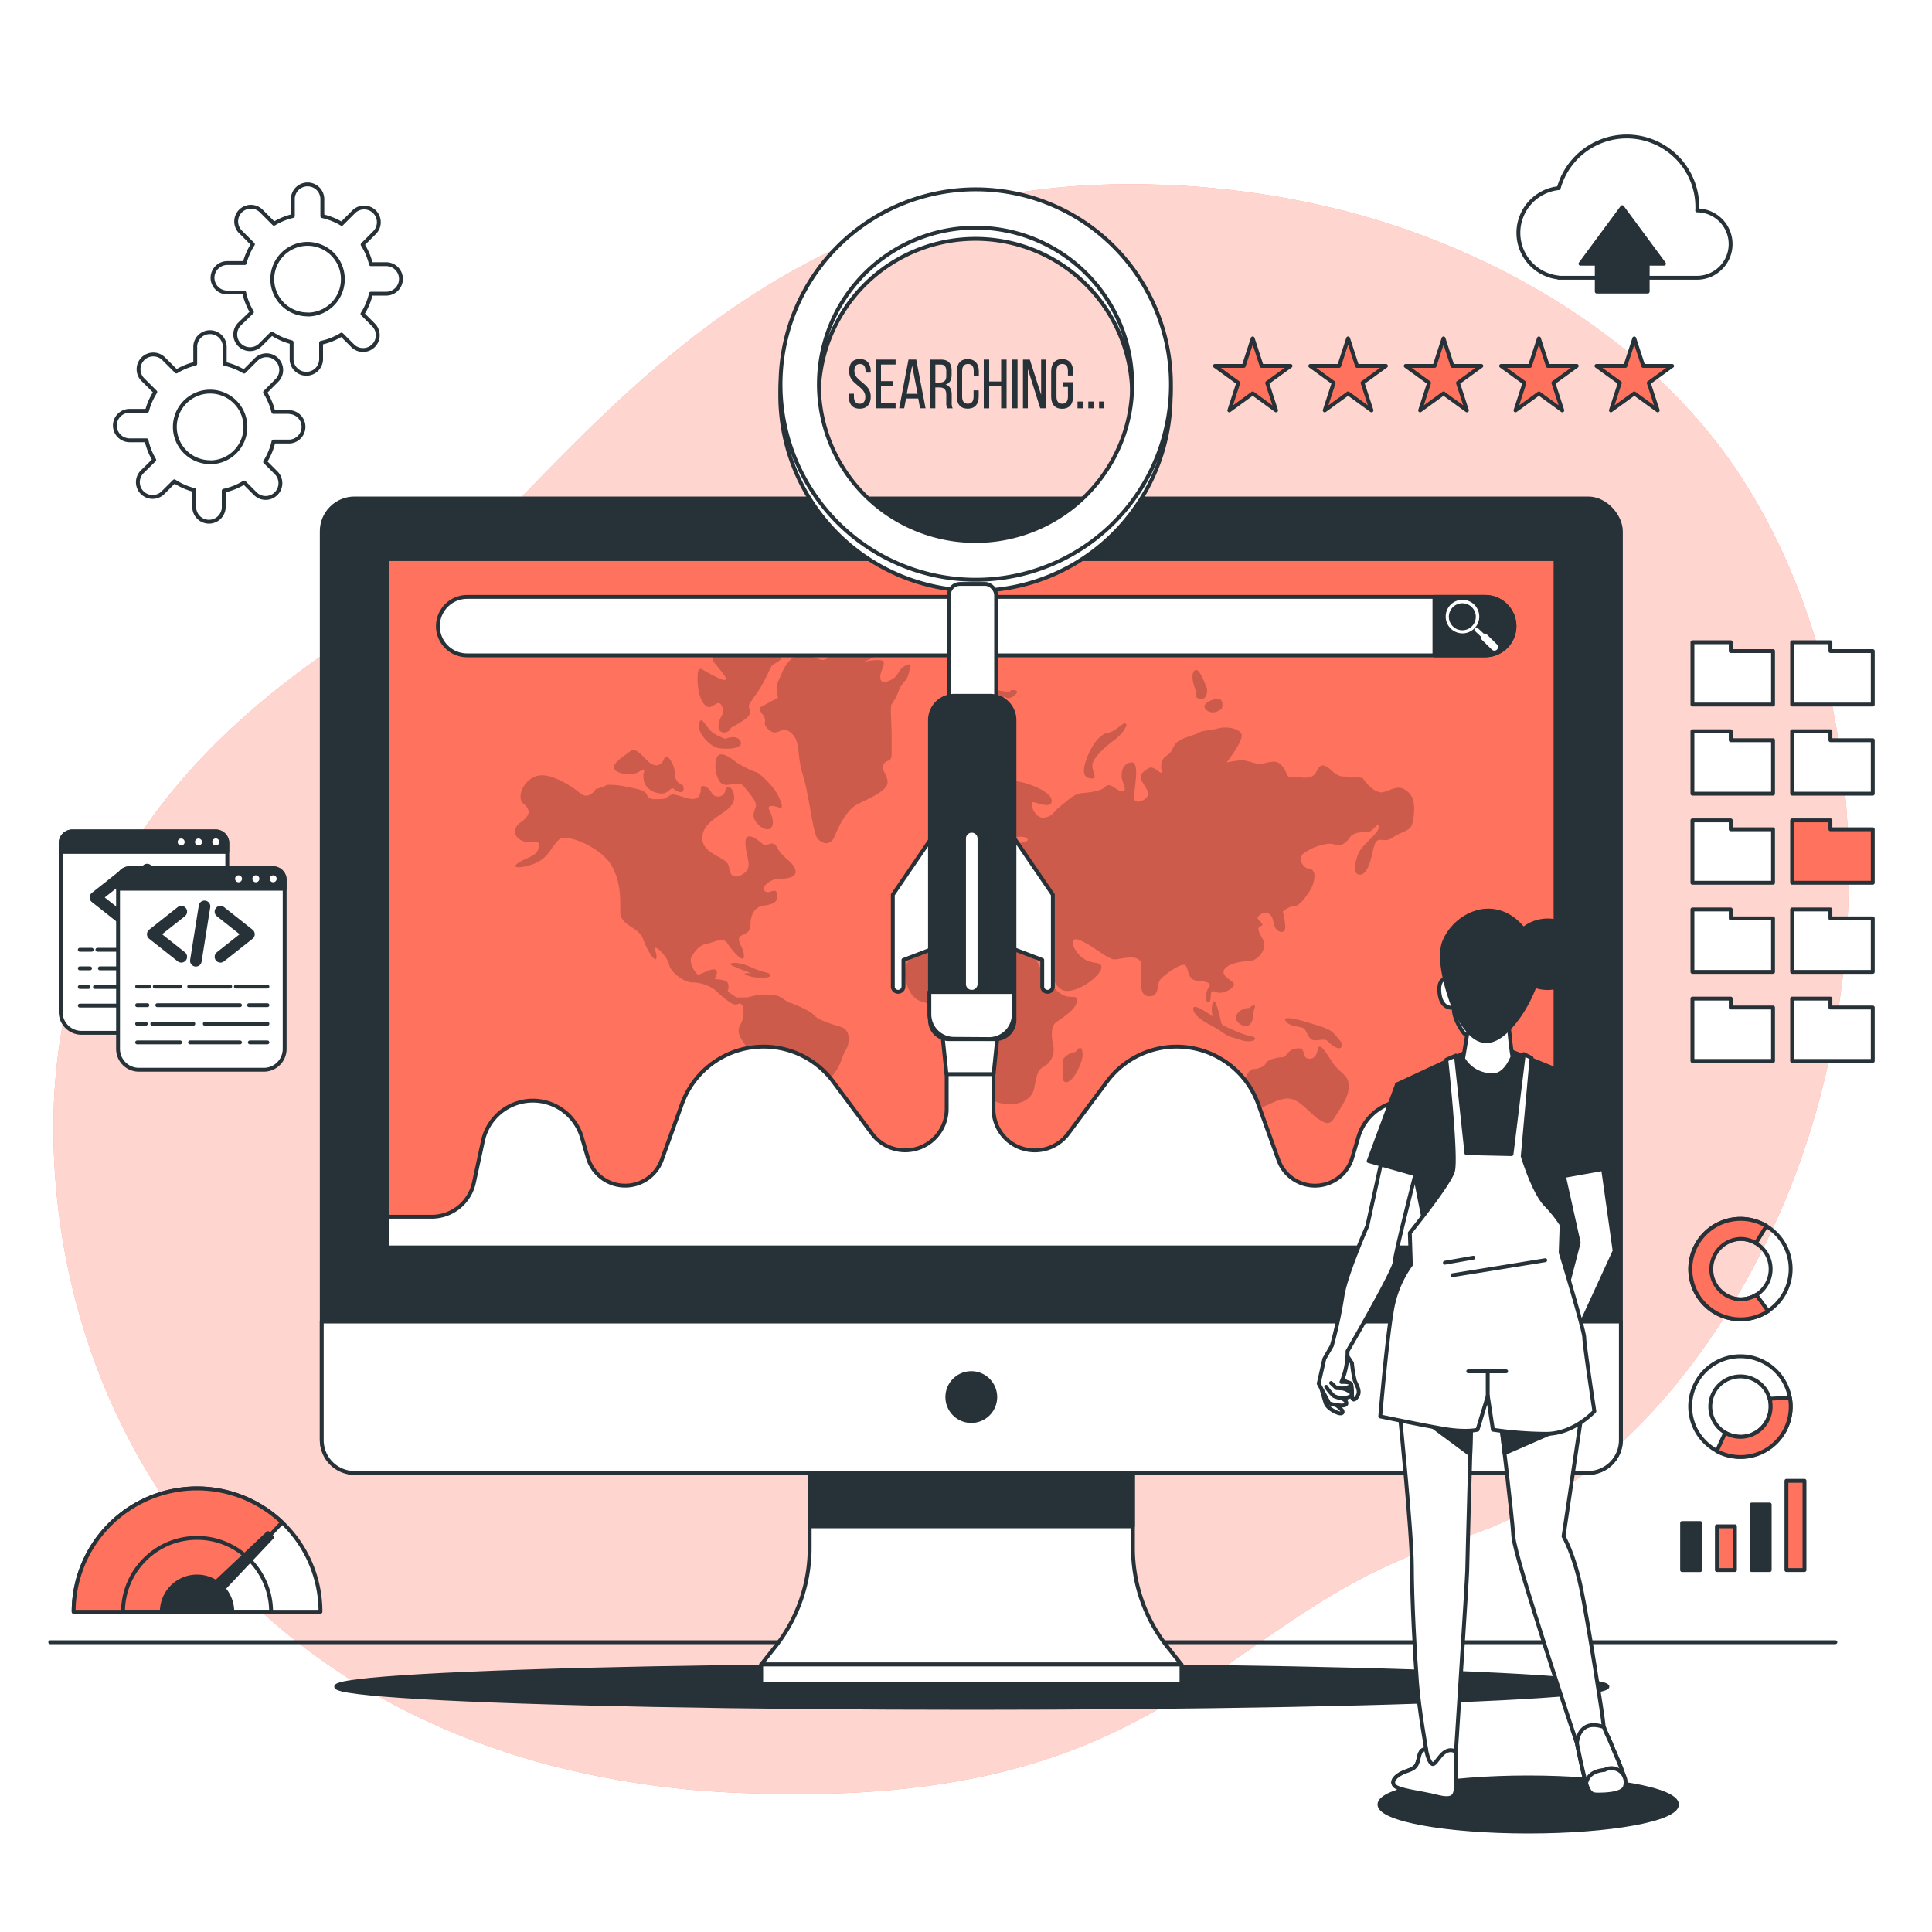 <svg xmlns="http://www.w3.org/2000/svg" xmlns:xlink="http://www.w3.org/1999/xlink" xmlns:svgjs="http://svgjs.com/svgjs" class="animated" id="freepik_stories-seo" viewBox="0 0 500 500"><style>svg#freepik_stories-seo:not(.animated) .animable {opacity: 0;}svg#freepik_stories-seo.animated #freepik--magnifying-glass--inject-19 {animation: 1.5s Infinite  linear floating;animation-delay: 0s;}            @keyframes floating {                0% {                    opacity: 1;                    transform: translateY(0px);                }                50% {                    transform: translateY(-10px);                }                100% {                    opacity: 1;                    transform: translateY(0px);                }            }        </style><g id="freepik--background-simple--inject-19" class="animable" style="transform-origin: 246.144px 255.987px;"><path d="M464.86,303.39c-14.73,39.43-44.81,82.11-87.14,94.75-64,19.1-71.6,70.65-186.16,65.87A230.92,230.92,0,0,1,142,456.75,194.41,194.41,0,0,1,118.73,449C51.8,421.89,16.89,362.23,14,299.81c-3.82-82.11,53.46-121.24,90.69-144.15S186.79,44,299.44,47.77a224.06,224.06,0,0,1,50.92,7.44c37.91,10.26,76.44,32.95,98.84,66.12q2.52,3.75,4.82,7.64C484,179.82,484.93,249.63,464.86,303.39Z" style="fill: rgb(255, 114, 94); transform-origin: 246.144px 255.987px;" id="elc4eb3vvquqe" class="animable"></path><g id="el13nv3dra83vg"><path d="M464.86,303.39c-14.73,39.43-44.81,82.11-87.14,94.75-64,19.1-71.6,70.65-186.16,65.87A230.92,230.92,0,0,1,142,456.75,194.41,194.41,0,0,1,118.73,449C51.8,421.89,16.89,362.23,14,299.81c-3.82-82.11,53.46-121.24,90.69-144.15S186.79,44,299.44,47.77a224.06,224.06,0,0,1,50.92,7.44c37.91,10.26,76.44,32.95,98.84,66.12q2.52,3.75,4.82,7.64C484,179.82,484.93,249.63,464.86,303.39Z" style="fill: rgb(255, 255, 255); opacity: 0.7; transform-origin: 246.144px 255.987px;" class="animable"></path></g></g><g id="freepik--Floor--inject-19" class="animable" style="transform-origin: 244px 425px;"><line x1="13" y1="425" x2="475" y2="425" style="fill: none; stroke: rgb(38, 50, 56); stroke-linecap: round; stroke-linejoin: round; transform-origin: 244px 425px;" id="eln7vj0j4fpyl" class="animable"></line></g><g id="freepik--Cloud--inject-19" class="animable" style="transform-origin: 420.419px 55.391px;"><path d="M439.27,54.45c0-.28,0-.55,0-.84a18.27,18.27,0,0,0-35.87-4.92,11.63,11.63,0,0,0-.08,23.13v.07h35.77a8.72,8.72,0,0,0,.14-17.44Z" style="fill: rgb(255, 255, 255); stroke: rgb(38, 50, 56); stroke-linecap: round; stroke-linejoin: round; transform-origin: 420.419px 53.606px;" id="eltqizibvj7si" class="animable"></path><polygon points="430.64 68.25 419.83 53.61 409.02 68.25 413.24 68.25 413.24 75.46 426.42 75.46 426.42 68.25 430.64 68.25" style="fill: rgb(38, 50, 56); stroke: rgb(38, 50, 56); stroke-linecap: round; stroke-linejoin: round; transform-origin: 419.83px 64.535px;" id="elj9x2x52c3yl" class="animable"></polygon></g><g id="freepik--Gears--inject-19" class="animable" style="transform-origin: 66.747px 91.37px;"><path d="M74.92,106.61H70.74a16.73,16.73,0,0,0-2.15-5.08l3.07-3.08a3.81,3.81,0,1,0-5.39-5.39l-3.11,3.11a17.28,17.28,0,0,0-5-2V89.59a3.82,3.82,0,0,0-7.63,0v4.55a16.6,16.6,0,0,0-4.88,2l-3.28-3.28a3.82,3.82,0,0,0-5.4,0h0a3.83,3.83,0,0,0,0,5.39l3.22,3.21a16.8,16.8,0,0,0-2.13,4.86H33.55a3.82,3.82,0,0,0-3.82,3.82h0a3.82,3.82,0,0,0,3.82,3.81h4.37a16.56,16.56,0,0,0,2,5.08L36.8,122.1a3.81,3.81,0,0,0,5.39,5.39l2.94-2.93a16.82,16.82,0,0,0,5.14,2.26V131a3.82,3.82,0,1,0,7.63,0v-4a16.64,16.64,0,0,0,5.29-2.12l2.87,2.87a3.81,3.81,0,0,0,5.39,0h0a3.82,3.82,0,0,0,0-5.4l-2.84-2.84a16.78,16.78,0,0,0,2.17-5.23h4.14a3.82,3.82,0,0,0,0-7.63Zm-20.54,13a9.13,9.13,0,1,1,9.13-9.12A9.12,9.12,0,0,1,54.38,119.64Z" style="fill: none; stroke: rgb(38, 50, 56); stroke-linecap: round; stroke-linejoin: round; transform-origin: 54.137px 110.49px;" id="ely33i7ptl66n" class="animable"></path><path d="M100.14,68.37H96a16.73,16.73,0,0,0-2.15-5.08l3.08-3.08a3.81,3.81,0,1,0-5.4-5.39l-3.11,3.11a17,17,0,0,0-5-2V51.35a3.82,3.82,0,0,0-7.63,0V55.9a16.6,16.6,0,0,0-4.88,2l-3.28-3.28a3.81,3.81,0,0,0-5.39,0h0a3.81,3.81,0,0,0,0,5.39l3.21,3.21a16.8,16.8,0,0,0-2.13,4.86H58.77A3.82,3.82,0,0,0,55,71.89h0a3.82,3.82,0,0,0,3.82,3.81h4.37a16.81,16.81,0,0,0,2,5.08L62,83.86a3.81,3.81,0,1,0,5.4,5.39l2.94-2.93a16.66,16.66,0,0,0,5.13,2.26v4.14a3.82,3.82,0,1,0,7.63,0v-4a16.54,16.54,0,0,0,5.29-2.12l2.87,2.87a3.81,3.81,0,0,0,5.39,0h0a3.82,3.82,0,0,0,0-5.4l-2.84-2.84A16.78,16.78,0,0,0,96,76h4.14a3.82,3.82,0,0,0,0-7.63Zm-20.53,13a9.13,9.13,0,1,1,9.12-9.12A9.12,9.12,0,0,1,79.61,81.4Z" style="fill: none; stroke: rgb(38, 50, 56); stroke-linecap: round; stroke-linejoin: round; transform-origin: 79.382px 72.23px;" id="el8e8tumzb97a" class="animable"></path></g><g id="freepik--Codes--inject-19" class="animable" style="transform-origin: 44.685px 246.015px;"><path d="M18.67,215.18H55.82a3,3,0,0,1,3,3V261.9a5.39,5.39,0,0,1-5.39,5.39H21.09a5.39,5.39,0,0,1-5.39-5.39V218.15A3,3,0,0,1,18.67,215.18Z" style="fill: rgb(255, 255, 255); stroke: rgb(38, 50, 56); stroke-linecap: round; stroke-linejoin: round; transform-origin: 37.26px 241.235px;" id="elb3vqf96g4w5" class="animable"></path><path d="M18.67,215.18H55.82a3,3,0,0,1,3,3v2.29a0,0,0,0,1,0,0H15.71a0,0,0,0,1,0,0v-2.29A3,3,0,0,1,18.67,215.18Z" style="fill: rgb(38, 50, 56); stroke: rgb(38, 50, 56); stroke-linecap: round; stroke-linejoin: round; transform-origin: 37.265px 217.825px;" id="ely3o9fjtml1o" class="animable"></path><path d="M48.29,217.91a1.4,1.4,0,1,0-1.4,1.4A1.4,1.4,0,0,0,48.29,217.91Z" style="fill: rgb(255, 255, 255); stroke: rgb(38, 50, 56); stroke-linecap: round; stroke-linejoin: round; transform-origin: 46.89px 217.91px;" id="elm9alwgw4wm" class="animable"></path><path d="M52.77,217.91a1.4,1.4,0,1,0-1.4,1.4A1.4,1.4,0,0,0,52.77,217.91Z" style="fill: rgb(255, 255, 255); stroke: rgb(38, 50, 56); stroke-linecap: round; stroke-linejoin: round; transform-origin: 51.37px 217.91px;" id="elj6kblgxtc4l" class="animable"></path><path d="M57.26,217.91a1.41,1.41,0,1,0-1.41,1.4A1.41,1.41,0,0,0,57.26,217.91Z" style="fill: rgb(255, 255, 255); stroke: rgb(38, 50, 56); stroke-linecap: round; stroke-linejoin: round; transform-origin: 55.85px 217.9px;" id="elafmjj9wq8ft" class="animable"></path><polyline points="32.07 226.42 24.69 232.26 32.07 238.1" style="fill: none; stroke: rgb(38, 50, 56); stroke-linecap: round; stroke-linejoin: round; stroke-width: 3px; transform-origin: 28.38px 232.26px;" id="elcsf1bp1doug" class="animable"></polyline><polyline points="42.2 226.42 49.58 232.26 42.2 238.1" style="fill: none; stroke: rgb(38, 50, 56); stroke-linecap: round; stroke-linejoin: round; stroke-width: 3px; transform-origin: 45.89px 232.26px;" id="el34ta3vflbix" class="animable"></polyline><line x1="38.08" y1="225.05" x2="35.85" y2="239.13" style="fill: none; stroke: rgb(38, 50, 56); stroke-linecap: round; stroke-linejoin: round; stroke-width: 3px; transform-origin: 36.965px 232.09px;" id="elxlgb0o22gwo" class="animable"></line><line x1="46.21" y1="245.8" x2="54.36" y2="245.8" style="fill: none; stroke: rgb(38, 50, 56); stroke-linecap: round; stroke-linejoin: round; transform-origin: 50.285px 245.8px;" id="elt3jsvjdhchl" class="animable"></line><line x1="34.12" y1="245.8" x2="44.72" y2="245.8" style="fill: none; stroke: rgb(38, 50, 56); stroke-linecap: round; stroke-linejoin: round; transform-origin: 39.42px 245.8px;" id="eld7f1tw9tj7e" class="animable"></line><line x1="25.21" y1="245.8" x2="31.79" y2="245.8" style="fill: none; stroke: rgb(38, 50, 56); stroke-linecap: round; stroke-linejoin: round; transform-origin: 28.5px 245.8px;" id="el93zxly5trqv" class="animable"></line><line x1="20.65" y1="245.8" x2="23.73" y2="245.8" style="fill: none; stroke: rgb(38, 50, 56); stroke-linecap: round; stroke-linejoin: round; transform-origin: 22.19px 245.8px;" id="el5q1ymyagvy8" class="animable"></line><line x1="49.6" y1="250.61" x2="54.36" y2="250.61" style="fill: none; stroke: rgb(38, 50, 56); stroke-linecap: round; stroke-linejoin: round; transform-origin: 51.98px 250.61px;" id="elp1ofkvmcrcq" class="animable"></line><line x1="25.85" y1="250.61" x2="47.27" y2="250.61" style="fill: none; stroke: rgb(38, 50, 56); stroke-linecap: round; stroke-linejoin: round; transform-origin: 36.56px 250.61px;" id="el4whgptrw2fs" class="animable"></line><line x1="20.65" y1="250.61" x2="23.3" y2="250.61" style="fill: none; stroke: rgb(38, 50, 56); stroke-linecap: round; stroke-linejoin: round; transform-origin: 21.975px 250.61px;" id="elbprwh1i5csu" class="animable"></line><line x1="38.15" y1="255.43" x2="54.36" y2="255.43" style="fill: none; stroke: rgb(38, 50, 56); stroke-linecap: round; stroke-linejoin: round; transform-origin: 46.255px 255.43px;" id="elrxoq6mo0dsp" class="animable"></line><line x1="24.58" y1="255.43" x2="35.18" y2="255.43" style="fill: none; stroke: rgb(38, 50, 56); stroke-linecap: round; stroke-linejoin: round; transform-origin: 29.88px 255.43px;" id="elb0yw16ccvri" class="animable"></line><line x1="20.65" y1="255.43" x2="22.88" y2="255.43" style="fill: none; stroke: rgb(38, 50, 56); stroke-linecap: round; stroke-linejoin: round; transform-origin: 21.765px 255.43px;" id="elcjxgyn3df7" class="animable"></line><line x1="49.81" y1="260.25" x2="54.36" y2="260.25" style="fill: none; stroke: rgb(38, 50, 56); stroke-linecap: round; stroke-linejoin: round; transform-origin: 52.085px 260.25px;" id="el5vtlh4emmqs" class="animable"></line><line x1="34.33" y1="260.25" x2="47.27" y2="260.25" style="fill: none; stroke: rgb(38, 50, 56); stroke-linecap: round; stroke-linejoin: round; transform-origin: 40.8px 260.25px;" id="el4ess0bk4ze5" class="animable"></line><line x1="20.65" y1="260.25" x2="31.79" y2="260.25" style="fill: none; stroke: rgb(38, 50, 56); stroke-linecap: round; stroke-linejoin: round; transform-origin: 26.22px 260.25px;" id="elv10vywmsh9" class="animable"></line><path d="M33.52,224.7H70.67a3,3,0,0,1,3,3v43.76a5.39,5.39,0,0,1-5.39,5.39H35.94a5.39,5.39,0,0,1-5.39-5.39V227.67A3,3,0,0,1,33.52,224.7Z" style="fill: rgb(255, 255, 255); stroke: rgb(38, 50, 56); stroke-linecap: round; stroke-linejoin: round; transform-origin: 52.11px 250.775px;" id="el9rxlc33kadl" class="animable"></path><path d="M33.52,224.7H70.67a3,3,0,0,1,3,3V230a0,0,0,0,1,0,0H30.55a0,0,0,0,1,0,0v-2.29A3,3,0,0,1,33.52,224.7Z" style="fill: rgb(38, 50, 56); stroke: rgb(38, 50, 56); stroke-linecap: round; stroke-linejoin: round; transform-origin: 52.11px 227.35px;" id="el7byzl95xk1x" class="animable"></path><circle cx="61.74" cy="227.43" r="1.4" style="fill: rgb(255, 255, 255); stroke: rgb(38, 50, 56); stroke-linecap: round; stroke-linejoin: round; transform-origin: 61.74px 227.43px;" id="el8aefu8xbzkv" class="animable"></circle><path d="M67.62,227.43a1.4,1.4,0,1,0-1.4,1.4A1.4,1.4,0,0,0,67.62,227.43Z" style="fill: rgb(255, 255, 255); stroke: rgb(38, 50, 56); stroke-linecap: round; stroke-linejoin: round; transform-origin: 66.22px 227.43px;" id="elk0omy11bg4" class="animable"></path><circle cx="70.7" cy="227.43" r="1.4" style="fill: rgb(255, 255, 255); stroke: rgb(38, 50, 56); stroke-linecap: round; stroke-linejoin: round; transform-origin: 70.7px 227.43px;" id="el96sbwv3mx2u" class="animable"></circle><polyline points="46.92 235.94 39.53 241.78 46.92 247.62" style="fill: none; stroke: rgb(38, 50, 56); stroke-linecap: round; stroke-linejoin: round; stroke-width: 3px; transform-origin: 43.225px 241.78px;" id="el1hh6q233iak" class="animable"></polyline><polyline points="57.05 235.94 64.43 241.78 57.05 247.62" style="fill: none; stroke: rgb(38, 50, 56); stroke-linecap: round; stroke-linejoin: round; stroke-width: 3px; transform-origin: 60.74px 241.78px;" id="el2pzwwy0dbb7" class="animable"></polyline><line x1="52.93" y1="234.57" x2="50.69" y2="248.65" style="fill: none; stroke: rgb(38, 50, 56); stroke-linecap: round; stroke-linejoin: round; stroke-width: 3px; transform-origin: 51.81px 241.61px;" id="elznvmnrkx1z" class="animable"></line><line x1="61.05" y1="255.32" x2="69.21" y2="255.32" style="fill: none; stroke: rgb(38, 50, 56); stroke-linecap: round; stroke-linejoin: round; transform-origin: 65.13px 255.32px;" id="el00r3abhqk0ryj" class="animable"></line><line x1="48.97" y1="255.32" x2="59.57" y2="255.32" style="fill: none; stroke: rgb(38, 50, 56); stroke-linecap: round; stroke-linejoin: round; transform-origin: 54.27px 255.32px;" id="elsiscxeulkvg" class="animable"></line><line x1="40.06" y1="255.32" x2="46.63" y2="255.32" style="fill: none; stroke: rgb(38, 50, 56); stroke-linecap: round; stroke-linejoin: round; transform-origin: 43.345px 255.32px;" id="ele50v6vufoy" class="animable"></line><line x1="35.49" y1="255.32" x2="38.58" y2="255.32" style="fill: none; stroke: rgb(38, 50, 56); stroke-linecap: round; stroke-linejoin: round; transform-origin: 37.035px 255.32px;" id="elt9fvqrlhmyj" class="animable"></line><line x1="64.45" y1="260.14" x2="69.21" y2="260.14" style="fill: none; stroke: rgb(38, 50, 56); stroke-linecap: round; stroke-linejoin: round; transform-origin: 66.83px 260.14px;" id="el6z6a1wbg8mg" class="animable"></line><line x1="40.7" y1="260.14" x2="62.11" y2="260.14" style="fill: none; stroke: rgb(38, 50, 56); stroke-linecap: round; stroke-linejoin: round; transform-origin: 51.405px 260.14px;" id="elbl7hsa32n04" class="animable"></line><line x1="35.49" y1="260.14" x2="38.15" y2="260.14" style="fill: none; stroke: rgb(38, 50, 56); stroke-linecap: round; stroke-linejoin: round; transform-origin: 36.82px 260.14px;" id="elyxti4162ogm" class="animable"></line><line x1="53" y1="264.95" x2="69.21" y2="264.95" style="fill: none; stroke: rgb(38, 50, 56); stroke-linecap: round; stroke-linejoin: round; transform-origin: 61.105px 264.95px;" id="elr35pwf7u5h" class="animable"></line><line x1="39.42" y1="264.95" x2="50.03" y2="264.95" style="fill: none; stroke: rgb(38, 50, 56); stroke-linecap: round; stroke-linejoin: round; transform-origin: 44.725px 264.95px;" id="el39abpgx1g4k" class="animable"></line><line x1="35.49" y1="264.95" x2="37.73" y2="264.95" style="fill: none; stroke: rgb(38, 50, 56); stroke-linecap: round; stroke-linejoin: round; transform-origin: 36.61px 264.95px;" id="elpz6tzgbbn8" class="animable"></line><line x1="64.66" y1="269.77" x2="69.21" y2="269.77" style="fill: none; stroke: rgb(38, 50, 56); stroke-linecap: round; stroke-linejoin: round; transform-origin: 66.935px 269.77px;" id="elbfa4s3vdzq" class="animable"></line><line x1="49.18" y1="269.77" x2="62.11" y2="269.77" style="fill: none; stroke: rgb(38, 50, 56); stroke-linecap: round; stroke-linejoin: round; transform-origin: 55.645px 269.77px;" id="elzbehgji4dx" class="animable"></line><line x1="35.49" y1="269.77" x2="46.63" y2="269.77" style="fill: none; stroke: rgb(38, 50, 56); stroke-linecap: round; stroke-linejoin: round; transform-origin: 41.06px 269.77px;" id="el52erjmf46bl" class="animable"></line></g><g id="freepik--Speedometer--inject-19" class="animable" style="transform-origin: 51px 401.175px;"><path d="M51,385.19a31.94,31.94,0,0,0-31.94,31.93H82.94A31.94,31.94,0,0,0,51,385.19Z" style="fill: rgb(255, 255, 255); stroke: rgb(38, 50, 56); stroke-linecap: round; stroke-linejoin: round; transform-origin: 51px 401.155px;" id="elcyyuhdmcmfh" class="animable"></path><path d="M57.31,410.75,73,394a31.93,31.93,0,0,0-53.94,23.13H57.2Z" style="fill: rgb(255, 114, 94); stroke: rgb(38, 50, 56); stroke-linecap: round; stroke-linejoin: round; transform-origin: 46.03px 401.166px;" id="eltklxavyzppn" class="animable"></path><path d="M51,398a19.16,19.16,0,0,0-19.16,19.16H70.16A19.16,19.16,0,0,0,51,398Z" style="fill: none; stroke: rgb(38, 50, 56); stroke-linecap: round; stroke-linejoin: round; transform-origin: 51px 407.58px;" id="el913x6k21a47" class="animable"></path><path d="M51,408a9.12,9.12,0,0,0-9.12,9.12H60.12A9.12,9.12,0,0,0,51,408Z" style="fill: rgb(38, 50, 56); stroke: rgb(38, 50, 56); stroke-linecap: round; stroke-linejoin: round; transform-origin: 51px 412.56px;" id="elmw96ob05baq" class="animable"></path><polygon points="52.79 416.5 50.66 414.38 69.36 396.75 70.42 397.81 52.79 416.5" style="fill: rgb(38, 50, 56); stroke: rgb(38, 50, 56); stroke-linecap: round; stroke-linejoin: round; transform-origin: 60.54px 406.625px;" id="elkmfewz92azq" class="animable"></polygon></g><g id="freepik--Charts--inject-19" class="animable" style="transform-origin: 451.165px 360.885px;"><path d="M450.42,315.43a13,13,0,1,0,13,13A13,13,0,0,0,450.42,315.43Zm0,20.84a7.82,7.82,0,1,1,7.82-7.81A7.81,7.81,0,0,1,450.42,336.27Z" style="fill: none; stroke: rgb(38, 50, 56); stroke-linecap: round; stroke-linejoin: round; transform-origin: 450.42px 328.43px;" id="elrgeid7hp53" class="animable"></path><path d="M457.6,339.32l-3.08-4.22a7.73,7.73,0,0,1-4.1,1.17,7.82,7.82,0,0,1,0-15.63,7.71,7.71,0,0,1,4,1.09l2.72-4.44a13,13,0,1,0,.5,22Z" style="fill: rgb(255, 114, 94); stroke: rgb(38, 50, 56); stroke-linecap: round; stroke-linejoin: round; transform-origin: 447.554px 328.447px;" id="el76ac80qs4pn" class="animable"></path><path d="M450.42,351a13,13,0,1,0,13,13A13,13,0,0,0,450.42,351Zm0,20.83a7.81,7.81,0,1,1,7.82-7.81A7.81,7.81,0,0,1,450.42,371.86Z" style="fill: none; stroke: rgb(38, 50, 56); stroke-linecap: round; stroke-linejoin: round; transform-origin: 450.42px 364px;" id="eljn93ia7x3s" class="animable"></path><path d="M458.24,364.05a7.81,7.81,0,0,1-11.75,6.74l-2.19,4.75a13,13,0,0,0,19.14-11.49,12.7,12.7,0,0,0-.22-2.33L458,362A8,8,0,0,1,458.24,364.05Z" style="fill: rgb(255, 114, 94); stroke: rgb(38, 50, 56); stroke-linecap: round; stroke-linejoin: round; transform-origin: 453.87px 369.401px;" id="eledbqd3gsmcl" class="animable"></path><rect x="435.33" y="394.15" width="4.67" height="12.19" style="fill: rgb(38, 50, 56); stroke: rgb(38, 50, 56); stroke-linecap: round; stroke-linejoin: round; transform-origin: 437.665px 400.245px;" id="elc5eoinl205" class="animable"></rect><rect x="444.33" y="395" width="4.67" height="11.33" style="fill: rgb(255, 114, 94); stroke: rgb(38, 50, 56); stroke-linecap: round; stroke-linejoin: round; transform-origin: 446.665px 400.665px;" id="ely6ni8duwlno" class="animable"></rect><rect x="453.33" y="389.37" width="4.67" height="16.96" style="fill: rgb(38, 50, 56); stroke: rgb(38, 50, 56); stroke-linecap: round; stroke-linejoin: round; transform-origin: 455.665px 397.85px;" id="elfa8cnaxv21i" class="animable"></rect><rect x="462.33" y="383.23" width="4.67" height="23.1" style="fill: rgb(255, 114, 94); stroke: rgb(38, 50, 56); stroke-linecap: round; stroke-linejoin: round; transform-origin: 464.665px 394.78px;" id="elq8yxpvyr8kj" class="animable"></rect></g><g id="freepik--Files--inject-19" class="animable" style="transform-origin: 461.335px 220.385px;"><polygon points="447.91 168.5 447.91 166.2 438 166.2 438 168.5 438 170.05 438 182.34 458.86 182.34 458.86 168.5 447.91 168.5" style="fill: rgb(255, 255, 255); stroke: rgb(38, 50, 56); stroke-linecap: round; stroke-linejoin: round; transform-origin: 448.43px 174.27px;" id="el530k3w9qgv3" class="animable"></polygon><polygon points="473.71 168.5 473.71 166.2 463.8 166.2 463.8 168.5 463.8 170.05 463.8 182.34 484.67 182.34 484.67 168.5 473.71 168.5" style="fill: rgb(255, 255, 255); stroke: rgb(38, 50, 56); stroke-linecap: round; stroke-linejoin: round; transform-origin: 474.235px 174.27px;" id="elw4xwtw2u54" class="animable"></polygon><polygon points="447.91 191.56 447.91 189.25 438 189.25 438 191.56 438 193.11 438 205.4 458.86 205.4 458.86 191.56 447.91 191.56" style="fill: rgb(255, 255, 255); stroke: rgb(38, 50, 56); stroke-linecap: round; stroke-linejoin: round; transform-origin: 448.43px 197.325px;" id="el6svm4t6wecw" class="animable"></polygon><polygon points="473.71 191.56 473.71 189.25 463.8 189.25 463.8 191.56 463.8 193.11 463.8 205.4 484.67 205.4 484.67 191.56 473.71 191.56" style="fill: rgb(255, 255, 255); stroke: rgb(38, 50, 56); stroke-linecap: round; stroke-linejoin: round; transform-origin: 474.235px 197.325px;" id="elvs8mernaad" class="animable"></polygon><polygon points="447.91 214.62 447.91 212.31 438 212.31 438 214.62 438 216.17 438 228.46 458.86 228.46 458.86 214.62 447.91 214.62" style="fill: rgb(255, 255, 255); stroke: rgb(38, 50, 56); stroke-linecap: round; stroke-linejoin: round; transform-origin: 448.43px 220.385px;" id="eltyhsgyt3vte" class="animable"></polygon><polygon points="473.71 214.62 473.71 212.31 463.8 212.31 463.8 214.62 463.8 216.17 463.8 228.46 484.67 228.46 484.67 214.62 473.71 214.62" style="fill: rgb(255, 114, 94); stroke: rgb(38, 50, 56); stroke-linecap: round; stroke-linejoin: round; transform-origin: 474.235px 220.385px;" id="el45jl0xm49ie" class="animable"></polygon><polygon points="447.91 237.68 447.91 235.37 438 235.37 438 237.68 438 239.23 438 251.52 458.86 251.52 458.86 237.68 447.91 237.68" style="fill: rgb(255, 255, 255); stroke: rgb(38, 50, 56); stroke-linecap: round; stroke-linejoin: round; transform-origin: 448.43px 243.445px;" id="elw3237rz2q2" class="animable"></polygon><polygon points="473.71 237.68 473.71 235.37 463.8 235.37 463.8 237.68 463.8 239.23 463.8 251.52 484.67 251.52 484.67 237.68 473.71 237.68" style="fill: rgb(255, 255, 255); stroke: rgb(38, 50, 56); stroke-linecap: round; stroke-linejoin: round; transform-origin: 474.235px 243.445px;" id="el69xaluwpq2o" class="animable"></polygon><polygon points="447.91 260.74 447.91 258.43 438 258.43 438 260.74 438 262.29 438 274.57 458.86 274.57 458.86 260.74 447.91 260.74" style="fill: rgb(255, 255, 255); stroke: rgb(38, 50, 56); stroke-linecap: round; stroke-linejoin: round; transform-origin: 448.43px 266.5px;" id="eln91ht9wmfyq" class="animable"></polygon><polygon points="473.71 260.74 473.71 258.43 463.8 258.43 463.8 260.74 463.8 262.29 463.8 274.57 484.67 274.57 484.67 260.74 473.71 260.74" style="fill: rgb(255, 255, 255); stroke: rgb(38, 50, 56); stroke-linecap: round; stroke-linejoin: round; transform-origin: 474.235px 266.5px;" id="elry8gpcsgc8o" class="animable"></polygon></g><g id="freepik--Stars--inject-19" class="animable" style="transform-origin: 373.58px 96.895px;"><polygon points="324.2 87.58 326.51 94.7 333.99 94.7 327.94 99.09 330.25 106.21 324.2 101.81 318.15 106.21 320.46 99.09 314.41 94.7 321.89 94.7 324.2 87.58" style="fill: rgb(255, 114, 94); stroke: rgb(38, 50, 56); stroke-linecap: round; stroke-linejoin: round; transform-origin: 324.2px 96.895px;" id="elg21pynq284" class="animable"></polygon><polygon points="348.89 87.58 351.2 94.7 358.68 94.7 352.63 99.09 354.94 106.21 348.89 101.81 342.84 106.21 345.15 99.09 339.1 94.7 346.58 94.7 348.89 87.58" style="fill: rgb(255, 114, 94); stroke: rgb(38, 50, 56); stroke-linecap: round; stroke-linejoin: round; transform-origin: 348.89px 96.895px;" id="elri5iff0eexp" class="animable"></polygon><polygon points="373.58 87.58 375.89 94.7 383.37 94.7 377.32 99.09 379.63 106.21 373.58 101.81 367.53 106.21 369.84 99.09 363.79 94.7 371.27 94.7 373.58 87.58" style="fill: rgb(255, 114, 94); stroke: rgb(38, 50, 56); stroke-linecap: round; stroke-linejoin: round; transform-origin: 373.58px 96.895px;" id="el05sleoc7v7z4" class="animable"></polygon><polygon points="398.27 87.58 400.58 94.7 408.06 94.7 402.01 99.09 404.32 106.21 398.27 101.81 392.21 106.21 394.53 99.09 388.48 94.7 395.95 94.7 398.27 87.58" style="fill: rgb(255, 114, 94); stroke: rgb(38, 50, 56); stroke-linecap: round; stroke-linejoin: round; transform-origin: 398.27px 96.895px;" id="elz8t9ax7oel" class="animable"></polygon><polygon points="422.95 87.58 425.27 94.7 432.75 94.7 426.69 99.09 429.01 106.21 422.95 101.81 416.9 106.21 419.21 99.09 413.16 94.7 420.64 94.7 422.95 87.58" style="fill: rgb(255, 114, 94); stroke: rgb(38, 50, 56); stroke-linecap: round; stroke-linejoin: round; transform-origin: 422.955px 96.895px;" id="elx3fw6dfw44" class="animable"></polygon></g><g id="freepik--Device--inject-19" class="animable" style="transform-origin: 251.375px 285.5px;"><ellipse cx="251.5" cy="436.5" rx="164.5" ry="5.5" style="fill: rgb(38, 50, 56); stroke: rgb(38, 50, 56); stroke-linecap: round; stroke-linejoin: round; transform-origin: 251.5px 436.5px;" id="elqk5odm2alq" class="animable"></ellipse><rect x="83.27" y="129" width="336.21" height="252.16" rx="8.48" style="fill: rgb(38, 50, 56); stroke: rgb(38, 50, 56); stroke-linecap: round; stroke-linejoin: round; transform-origin: 251.375px 255.08px;" id="elc682kd11vc9" class="animable"></rect><path d="M293.2,400.6V372.2H209.54v28.4a41.17,41.17,0,0,1-8.88,25.54L197,430.76H305.75l-3.67-4.62A41.17,41.17,0,0,1,293.2,400.6Z" style="fill: rgb(255, 255, 255); stroke: rgb(38, 50, 56); stroke-linecap: round; stroke-linejoin: round; transform-origin: 251.375px 401.48px;" id="ele11nqx09pp9" class="animable"></path><rect x="209.54" y="372.2" width="83.65" height="22.8" style="fill: rgb(38, 50, 56); stroke: rgb(38, 50, 56); stroke-linecap: round; stroke-linejoin: round; transform-origin: 251.365px 383.6px;" id="elx4t64zt7ba" class="animable"></rect><rect x="197" y="430.76" width="108.77" height="5.07" style="fill: rgb(255, 255, 255); stroke: rgb(38, 50, 56); stroke-linecap: round; stroke-linejoin: round; transform-origin: 251.385px 433.295px;" id="elltclzfcb9ra" class="animable"></rect><path d="M83.27,342H419.48a0,0,0,0,1,0,0v30.71a8.48,8.48,0,0,1-8.48,8.48H91.75a8.48,8.48,0,0,1-8.48-8.48V342A0,0,0,0,1,83.27,342Z" style="fill: rgb(255, 255, 255); stroke: rgb(38, 50, 56); stroke-linecap: round; stroke-linejoin: round; transform-origin: 251.375px 361.595px;" id="ely7b7cfjjouj" class="animable"></path><rect x="100.18" y="144.69" width="302.39" height="178.15" style="fill: rgb(255, 114, 94); stroke: rgb(38, 50, 56); stroke-linecap: round; stroke-linejoin: round; transform-origin: 251.375px 233.765px;" id="elv35kfwaanw" class="animable"></rect><g id="elrhkm2kznoq"><g style="opacity: 0.2; transform-origin: 249.628px 233.398px;" class="animable"><path d="M154.2,204.18s-1.69,3-4,1.14-8-5.72-11.58-4.39-4.85,5.73-3.16,7.06,2.1,2.86-.64,4.77-1.47,4.39.85,5,4-.38,3.79,1,0,2.09-3.58,3.62-3.37,2.86,1.26,1.53,5.27-4.39,7.37-6.49,11.17,2.1,13.7,6.49,2.32,8.77,2.32,12.21,4.84,3.81,5.89,6.87,3,5.91,3.37,5.15-.21-1.72-.21-2.67,3.16,2.09,3.59,4.19,4,4.58,5.89,4.58a10.23,10.23,0,0,1,5.9,1.91c1.27,1.14,4.22,3.82,5.27,3.82s1.05-.58,1.69,0,.63,2.29.21,4-2.11,2.29.21,5.73S198,274.77,198,278s-3.58,15.07-3.58,18.51,3.37,7.44,4.64,7.06.21-2.29.21-4,2.11-3.05,2.11-4.58,1.47-3.24,2.73-4.39,3.37-1.9,4.64-3.81,3.37-3.63,4.21-5a46,46,0,0,1,2.95-4c1.9-2.48,1.9-4.39,3-6.11s1.27-5.15-1.26-5.91-6.11-1.91-7-3.05-5.47-3.06-6.32-3.25-2.1-1.71-3.79-1.9a24.08,24.08,0,0,0-3.37-.19,23.2,23.2,0,0,0-3.79.76h-2.74l-2.32-1.53s.85-2.48-.84-2.86a12.94,12.94,0,0,0-2.53-.38s1.27-2.29,0-2.48-3.58,1.33-4.21,1.33-2.74-3.24-1.69-4.77,1.9-2.86,4-3.24,4-1.91,5.26,0,4.22,5.34,4.22,3.24-1.48-3.24-1.27-4.57,2.95-.77,2.95-3.44,1.06-4.2,2.32-4.77,4.85-.19,4.63-2.86-1.89-.19-3.16-1.15,1.27-3.24,3.8-3.24,4.63-.57,4-2.48-3.37-3.05-4.64-5.53-2.52.19-4-1.15-4-3-4.21-.57,1.26,5.53.63,7.06-3.58,3.05-4.42,1.34,0-2.48-2.32-3.82-4.85-2.48-5.06-5,1.48-4.2,3.58-5.72,4.85-2.87,4.64-5.35-1.9-3.43-2.32-1.52a1.9,1.9,0,0,1-3.58.38c-.84-1.53-2.74-2.29-2.74-.95s-.42,2.67-2.11,2.67-4.21-1.34-5.26-1.15-1.48,1.15-2.74,1.15-3.37.38-3.79-1-3.16-1.71-5.06-2.1a21,21,0,0,0-5.27-.57A10.24,10.24,0,0,1,154.2,204.18Z" id="elm96x0wz8cle" class="animable" style="transform-origin: 176.47px 252.126px;"></path><path d="M198.44,251.68s-1.06,0-4.43-1.52-6.11-1-4.42-.2,4.84,1.91,4.84,1.91-3.58-.19-.42.77S201.39,252.83,198.44,251.68Z" id="elrfn3dxtbucm" class="animable" style="transform-origin: 194.258px 251.13px;"></path><path d="M239.94,241.76a22.49,22.49,0,0,1-1.69,4.2c-.63.76-3.16,1.91-3.79,4a9.4,9.4,0,0,0,1.26,7.06c1.27,1.91,2.32,2.1,5.27,2.87s7.37,0,9.06.19-.63,3.24-.63,4.19,4.21,2.87,4.42,4.58-1.68,5.35,0,7.63,2.32,3.82,2.32,5.16-.63,3.43,3.58,4,7.16-1.14,7.8-3.62.63-5,2.52-5.92a5,5,0,0,0,2.53-5.34c-.42-2.1-.84-5.15.84-6.3s5.06-3.24,5.27-5.34-1.68-.19-4.42-2.1-5.69-7.63-6.32-9.15-.63-2.87,1.68,0,2.95,8.58,6.53,8.58,8.64-4,8.85-5.91-2.1-.77-4.63-2.48-4.22-5.92-1.06-4.77,7.38,5,9.06,5,6.74-1.72,6.95,1.33-1,8,1.9,8.21,2.11-3.06,2.95-4.2,5.48-4.58,6.53-3.82.42,3.82,3.16,4,3.79.76,2.95,1.72-1.05,4.19,0,3.81-.21-3.62,1.69-2.67,4.84-.95,4.84-1.91-3.58-2.09-2.53-3.81,4.43-2.1,6.74-2.29,4.43-3.44,3.38-5.34-1.9-3.25-.64-3.63-.84-1.52-.84-2.1,1.9-2.1,3.16-.95.63,2.67,1.69,3.82,2.31.95,2.31-.58a21.38,21.38,0,0,0-.63-4s1.9-1.53,2.95-1.34,4-3.24,4.85-5.72.21-4-1.06-4-3.37-2.67-1.05-4.2,5.9-2.67,7.58-2.1,3-.19,4-1.71,3.58-1.53,4.84-1.53,2.53-2.86,2.74-1.33-4.42,4.77-5.27,6.86-1.68,5.35.21,5.54,2.74-3.06,3.16-4.58.64-4.2,1.9-4.39,1.9.57,3.79-.76,4.43-1.53,4.85-3.44,1.26-6.1-1.06-8.2-3.79-.76-6.32,0-5.47-3.63-5.47-3.63a33.93,33.93,0,0,0-4.85-.38c-2.53,0-3.58-2.67-5.27-2.86s-1.47,2.29-3.16,2.86-2.1.19-3.37.19-2.52.38-2.95-.76-1.47-3.05-2.94-3.24-3.16.57-4,.57-3.79-1-4.63-1-4,.58-4,.58,4.63-5.92,3.79-7.44-4.22-1.91-6.11-1.34-3.79.38-5.06,1.15-4.84,1.33-5.9,2.86-.84,2.1-2.31,3.05-1.48,2.48-1.27,4-1.89-1.72-3.37-.77-2.32,1.53-1.9,2.86,2.11,2.87,1.69,4.2-3.58,2.48-3.58.57,1.68-9.34-.63-9.15-2.95,2.86-2.32,4.77,1.05,2.67-.21,2.67-3-2.48-4.21-1.15-4.85,1.53-6.54,1.72-4.21,2.67-5.47,3.62-1.69,2.49-4,2.68-3.79-4-2.73-4,4.84,1.91,4.84-.38-5.9-4.58-8.85-5-7.58.76-8.42,3.24-.43,6.11-3.16,8.59-4.43,5.34-2.32,5.34,3.37-2.86,3.58-.57a1.83,1.83,0,0,0,3.37.95c.63-1.14.63-3.43.63-5.53s3.79-5.92,4.43-4.2-2.11,4.39-2.11,6.1,3.16.39,4.85.39,2.94,1.14.21,1.52-2.95.38-3.59,2.1.22,2.86-2.31,3.44-8.64-.39-9.9,1.71-1.9,3.25-3.16,3.63-3.8.19-3.38,1.91,1.69.76,1.06,2.48-2.74-1-3.58.38,1.26,7.44,3.16,5.72a13.55,13.55,0,0,0,2.95-4.39s1.89-.19,2.31-1,3.16-2.48,4,0,2.1,1.91,2.1,3.05-2.1,2.48-.21,1.72,3-.57,2.32-2.86-3-5-1.69-4.39a9,9,0,0,1,3.38,3.81c.63,1.34,3.79,5.16,4.21,3.63s-.42-4.2.21-4.2,1.9-1.52,2.32-3,5.68.19,6.74,1.53S270.27,236,268,236s-5.27,1.52-3.37,2.86,4.84-1.53,5.26.57-.63,4-2.31,4-3.8-.77-5.27-.77-1.69,1.91-4.42,1.34-3.38-2.86-5.48-4.2-4-.38-5.69.19S241,240.23,239.94,241.76Z" id="elgf2pf9b5f87" class="animable" style="transform-origin: 300.117px 237.015px;"></path><path d="M291.55,187.77a9.53,9.53,0,0,1-2.74,3.43c-1.68,1.15-6.11,4.77-6.11,6.87s1.9,4-1.05,3.24.63-8.39,2.74-10.3,2.11-.95,3.79-1.91S291.34,186.24,291.55,187.77Z" id="elztmxr8kaesm" class="animable" style="transform-origin: 286.041px 194.338px;"></path><path d="M323.36,260.84s-2.52,0-3.37,1.91,2.53,3.62,3.58,2.29.64-3.06,1.06-4S324.63,259.69,323.36,260.84Z" id="els1xewfhku1k" class="animable" style="transform-origin: 322.321px 262.826px;"></path><path d="M316,264.46s-1.47-7-2.11-5a5.83,5.83,0,0,0,0,3.63s-5.68-4.2-5.05-1.72,5.05,4,7.16,5.54,2.32,1.33,5.27,2.28,4.84-.57,2.53-1-6.11-2.29-7-2.67A1.34,1.34,0,0,1,316,264.46Z" id="els6h0o7emfg" class="animable" style="transform-origin: 316.811px 264.299px;"></path><path d="M341.06,265.42s-9.48-3.24-8.43-1.34,4.43,1.34,5.06,2.29,1.05,2.86,2.53,2.86,2.74-.57,3.58.39,2.74,2.29,3.37,1.33-.84-2.1-1.9-3.43S341.06,265.42,341.06,265.42Z" id="elso05nwb0qh" class="animable" style="transform-origin: 339.935px 267.383px;"></path><path d="M341.06,271.33s-.21,2.87-2.32,2.67-.42-3.05-3.16-2.67-2.31,2.29-3.79,2.29-4,.77-4.21,1.53-1.9,1.53-3.16,1.53-2.53,2.48-2.11,3.81,1.26,3.05,1.26,4.39,0,2.48,2.32,1.91,5.9-3.25,8.64-2.29,5.06,4.2,6.74,5.15,2.74,1.91,4.21-.57,3.59-5,3.59-8-2.32-3.24-4.22-6.1S341.69,269.81,341.06,271.33Z" id="elv3bsq699iib" class="animable" style="transform-origin: 335.649px 280.752px;"></path><path d="M361.5,291.56s.63.38-1.48,1.33-2.53,2.29-1,3.06,3.37-2.1,4-3.06S364.23,289.65,361.5,291.56Z" id="elp68h76qz2e" class="animable" style="transform-origin: 360.825px 293.45px;"></path><path d="M278.28,272.29s-1-.19-2.53,1.14-.21,2.1-.63,3.82,0,3.62,1.69,2.48,3.37-5.15,3.37-6.68S279.75,270.19,278.28,272.29Z" id="elm04ggj5jiiq" class="animable" style="transform-origin: 277.574px 275.64px;"></path><path d="M261.64,178.61s.21.76-2.53.19-3.58.95-4.21,1.14-3.8-1.71-3.59.58,2.95,5.34,4,3.62.21,0-1.06,1.72,1.48,4,2.74,2.48,1.27-6.68,1.9-5,1.68,4.77,3,3.43-2.11-5-2.11-6.1.63.76,2.32-.38S263.53,178.42,261.64,178.61Z" id="eljhda524jdo9" class="animable" style="transform-origin: 257.263px 183.709px;"></path><path d="M316.2,183.38s.84-2.67-1.26-2.48-4.43,1.72-2.53,3S316.2,183.38,316.2,183.38Z" id="el9bwyhefjvfs" class="animable" style="transform-origin: 314.037px 182.625px;"></path><path d="M312.41,178.23c-.42-.77-2.11-6.11-3.37-4.58s.63,5.53.63,5.53-.84,1.53,1.05,1.72S312.41,178.23,312.41,178.23Z" id="elgzqmj8xx6tb" class="animable" style="transform-origin: 310.511px 177.142px;"></path><path d="M213,170.79c-1,.18-5.26-2.67-7.58-.77s-2.53,3.06-3.79,5.73,0,4.39-.43,5,.22-.38-2.31,1.14-3,1-1.48,3.06-.63,2.09,1.69,4,3.16-1.52,5.69.77,1.26,5.15,3,10.87,2.52,14.88,3.79,16.41,3.37,1.91,4.42-.57,3-6.87,6.11-8.4,7.59-3.43,7.59-5.53-1.69-3.05-1.06-4.58,2.11-.38,2.11-2.86v-5.15c0-2.1-.42-7.06,0-7.64a15,15,0,0,0,1.89-3.62c0-.57,1.48-2.29,1.9-2.86a5.81,5.81,0,0,0,.84-2.48c0-.58,1.06-1.91-.84-1.15s-1.9,2.48-3.37,3.44-3.37,1.52-3.37-.38,2.11-4.2,0-4.39a12.8,12.8,0,0,0-4.42.57s2.1-1,2.73-1.34,2.74-.57,3.37-1.14a3.88,3.88,0,0,0,.85-1.91,4.14,4.14,0,0,0-1.9-1.14c-1.26-.39-1.26-1.72-2.53-2.1a35.15,35.15,0,0,0-5-.57s-4,1.14-4.85,1.52A24.56,24.56,0,0,0,213.6,166s-.63,1.9,0,2.67S215.08,170.41,213,170.79Z" id="elpjzdod628p" class="animable" style="transform-origin: 216.109px 190.71px;"></path><path d="M199.7,172.31s-1,2.1-1.69,3.44a30.36,30.36,0,0,1-2.52,4.19c-1.06,1.53-1.69,2.29-1.69,2.87s1,1.71-.63,3.05a27.27,27.27,0,0,1-4,2.48,1.83,1.83,0,0,1-2.32,1.14c-1.69-.57-.63-3.43,0-4.38s0-3.63-1.26-3.06-2.11,1.72-3.38.19-1.68-4.57-1.68-6.1,0-3.63,1.26-2.86,5.27,3,5.9,2.67-.84-1.91-1.68-3.05-2.74-2.48-.42-3.63,4.84-1.34,6.53-2.29,2.73-1.72,4.84-1.14,4,0,4.64,1.52a9.73,9.73,0,0,1,.63,3.25Z" id="el1rbvq0rnf8t" class="animable" style="transform-origin: 191.38px 177.603px;"></path><path d="M187.69,191.2a15.29,15.29,0,0,1-2.53-1.14c-2.31-1.15-3.58-5.35-4.21-2.87s2.53,5.35,4,6.11,7.59.76,6.74-1.34S187.69,191.2,187.69,191.2Z" id="elv5dyn5iez4h" class="animable" style="transform-origin: 186.319px 190.092px;"></path><path d="M196.12,200a24.93,24.93,0,0,1-5.48-2.67c-1.47-1.15-4-3.06-5-1.53s-.43,6.11,1.26,7.06,4.21-1.15,5.69.76,3.37,3.82,3,5.15-1.27,2.48.42,4.39,4,2.1,4-.38-2.11-4-.42-4.2,3.37,1.72,2.53-.95a13.14,13.14,0,0,0-2.74-4.58A25.24,25.24,0,0,0,196.12,200Z" id="elxko06xcyfmp" class="animable" style="transform-origin: 193.745px 204.924px;"></path><path d="M176.74,203.22a3.06,3.06,0,0,1-2.11-3.05c0-2.48-2.11-5.53-2.74-3.82s-2.11,2.29-3.79,1-3.37-4.2-5.06-2.87-6.74,4.2-2.52,5.54,5.68-1.34,6.1-.77-.42.39,0,2.68,2.74,3.43,4.64,3.43,2.32-1.91,3.16-1.14S177.58,205.89,176.74,203.22Z" id="elkwc1u8p9lfe" class="animable" style="transform-origin: 167.899px 199.75px;"></path></g></g><path d="M257.57,361.56a6.2,6.2,0,1,0-6.2,6.2A6.2,6.2,0,0,0,257.57,361.56Z" style="fill: rgb(38, 50, 56); stroke: rgb(38, 50, 56); stroke-linecap: round; stroke-linejoin: round; transform-origin: 251.37px 361.56px;" id="elniua83d4p7e" class="animable"></path><path d="M384.38,169.6H120.9a7.56,7.56,0,0,1-7.57-7.56h0a7.57,7.57,0,0,1,7.57-7.56H384.38a7.57,7.57,0,0,1,7.56,7.56h0A7.56,7.56,0,0,1,384.38,169.6Z" style="fill: rgb(255, 255, 255); stroke: rgb(38, 50, 56); stroke-linecap: round; stroke-linejoin: round; transform-origin: 252.635px 162.04px;" id="elqap1iocnk3c" class="animable"></path><path d="M384.38,169.6H371.23V154.48h13.15a7.57,7.57,0,0,1,7.56,7.56h0A7.56,7.56,0,0,1,384.38,169.6Z" style="fill: rgb(38, 50, 56); stroke: rgb(38, 50, 56); stroke-linecap: round; stroke-linejoin: round; transform-origin: 381.585px 162.04px;" id="elt5jg3vhxfa9" class="animable"></path><path d="M381.45,156.4a4.34,4.34,0,1,0,.2,6.14A4.33,4.33,0,0,0,381.45,156.4ZM381,162a3.49,3.49,0,1,1-.16-4.93A3.5,3.5,0,0,1,381,162Z" style="fill: rgb(255, 255, 255); transform-origin: 378.488px 159.57px;" id="elku0dhizh5zn" class="animable"></path><path d="M384.71,164.11A.7.7,0,0,0,384,164l-1.57-1.47a.43.43,0,0,0-.6,0l-.14.15a.41.41,0,0,0,0,.59l1.55,1.46a.72.72,0,0,0,.19.77l2.66,2.61a.94.94,0,0,0,1.32,0h0a.94.94,0,0,0,0-1.33Z" style="fill: rgb(255, 255, 255); transform-origin: 384.625px 165.394px;" id="elmp2848pheja" class="animable"></path></g><g id="freepik--magnifying-glass--inject-19" class="animable animator-active" style="transform-origin: 251.055px 185.92px;"><path d="M390.41,314.89a11.17,11.17,0,0,1-10.94-8.78l-2.36-10.93a13.16,13.16,0,0,0-12.9-10.35h0a13.17,13.17,0,0,0-12.66,9.42l-1.6,5.42a10.06,10.06,0,0,1-19.09.56l-5.28-14.63a22.45,22.45,0,0,0-39.06-5.73L276.43,293.4a10.73,10.73,0,0,1-8.61,4.31h0a10.67,10.67,0,0,1-10.71-10.63v-9.59H245v9.59a10.73,10.73,0,0,1-19.32,6.32l-10.09-13.53a22.45,22.45,0,0,0-39.06,5.73l-5.28,14.63a10.07,10.07,0,0,1-19.1-.56l-1.59-5.42a13.22,13.22,0,0,0-25.56.93l-2.36,10.93a11.18,11.18,0,0,1-10.94,8.78h-11.5v7.95H401.91v-7.95Z" style="fill: rgb(255, 255, 255); stroke: rgb(38, 50, 56); stroke-linecap: round; stroke-linejoin: round; transform-origin: 251.055px 296.853px;" id="ely12t7pl9ok" class="animable"></path><path d="M252.76,51.85a50.52,50.52,0,1,1-50.83,50.21A50.52,50.52,0,0,1,252.76,51.85Zm-.56,91.06a40.55,40.55,0,1,0-40.29-40.79A40.53,40.53,0,0,0,252.2,142.91Z" style="fill: rgb(255, 255, 255); stroke: rgb(38, 50, 56); stroke-linecap: round; stroke-linejoin: round; transform-origin: 252.449px 102.369px;" id="elrspocvjqwc" class="animable"></path><path d="M252.78,49A50.52,50.52,0,1,1,202,99.16,50.53,50.53,0,0,1,252.78,49ZM252.22,140a40.54,40.54,0,1,0-40.29-40.79A40.54,40.54,0,0,0,252.22,140Z" style="fill: rgb(255, 255, 255); stroke: rgb(38, 50, 56); stroke-linecap: round; stroke-linejoin: round; transform-origin: 252.519px 99.519px;" id="el2nczf685fzx" class="animable"></path><g id="ellio880sx7yk"><rect x="245.57" y="151.11" width="12.23" height="45.05" rx="2.88" style="fill: rgb(255, 255, 255); stroke: rgb(38, 50, 56); stroke-linecap: round; stroke-linejoin: round; transform-origin: 251.685px 173.635px; transform: rotate(-179.65deg);" class="animable"></rect></g><polygon points="257.14 277.98 244.95 277.98 243.43 263.29 258.66 263.29 257.14 277.98" style="fill: rgb(255, 255, 255); stroke: rgb(38, 50, 56); stroke-linecap: round; stroke-linejoin: round; transform-origin: 251.045px 270.635px;" id="elbmp872uvavi" class="animable"></polygon><path d="M242.06,215.45l-11,16.1v23.76a1.37,1.37,0,0,0,1.37,1.37h0a1.38,1.38,0,0,0,1.38-1.37v-6.88l8.24-3.14Z" style="fill: rgb(255, 255, 255); stroke: rgb(38, 50, 56); stroke-linecap: round; stroke-linejoin: round; transform-origin: 236.56px 236.065px;" id="elxdk9zmg1ier" class="animable"></path><path d="M261.48,215.45l11,16.1v23.76a1.38,1.38,0,0,1-1.38,1.37h0a1.37,1.37,0,0,1-1.37-1.37v-6.88l-8.25-3.14Z" style="fill: rgb(255, 255, 255); stroke: rgb(38, 50, 56); stroke-linecap: round; stroke-linejoin: round; transform-origin: 266.98px 236.065px;" id="elf0c66zqav" class="animable"></path><g id="elnxtndyoeli"><path d="M247,180.07h9.24a6.3,6.3,0,0,1,6.3,6.3V264a4.93,4.93,0,0,1-4.93,4.93h-12a4.93,4.93,0,0,1-4.93-4.93V186.38A6.3,6.3,0,0,1,247,180.07Z" style="fill: rgb(38, 50, 56); stroke: rgb(38, 50, 56); stroke-linecap: round; stroke-linejoin: round; transform-origin: 251.61px 224.5px; transform: rotate(-179.66deg);" class="animable"></path></g><path d="M240.52,256.72l0,5.71a6.37,6.37,0,0,0,6.34,6.42l9.07.06a6.39,6.39,0,0,0,6.43-6.35l0-5.84Z" style="fill: rgb(255, 255, 255); stroke: rgb(38, 50, 56); stroke-linecap: round; stroke-linejoin: round; transform-origin: 251.44px 262.815px;" id="el6kenjriqlrx" class="animable"></path><path d="M251.49,256.68h0a2,2,0,0,1-2-2V217a2,2,0,0,1,2-2h0a2,2,0,0,1,2,2v37.7A2,2,0,0,1,251.49,256.68Z" style="fill: rgb(255, 255, 255); stroke: rgb(38, 50, 56); stroke-linecap: round; stroke-linejoin: round; transform-origin: 251.49px 235.84px;" id="elqrs98k70mrl" class="animable"></path><path d="M225.35,96.09v.34H224V96c0-1.14-.44-1.8-1.44-1.8s-1.45.66-1.45,1.78c0,2.82,4.24,3.09,4.24,6.64,0,1.91-.92,3.15-2.85,3.15s-2.83-1.24-2.83-3.15v-.72H221v.79c0,1.14.47,1.8,1.48,1.8s1.47-.66,1.47-1.8c0-2.81-4.21-3.08-4.21-6.62,0-2,.9-3.15,2.79-3.15S225.35,94.18,225.35,96.09Z" style="fill: rgb(38, 50, 56); transform-origin: 222.51px 99.345px;" id="el8k10zl21zmp" class="animable"></path><path d="M231.07,98.64V99.9H228v4.49h3.78v1.28h-5.18V93.06h5.18v1.28H228v4.3Z" style="fill: rgb(38, 50, 56); transform-origin: 229.19px 99.365px;" id="elcwf0f5oe1uu" class="animable"></path><path d="M234.49,103.13l-.49,2.54h-1.29l2.41-12.61h2l2.41,12.61h-1.41l-.48-2.54Zm.18-1.21h2.81l-1.42-7.27Z" style="fill: rgb(38, 50, 56); transform-origin: 236.12px 99.365px;" id="elu9uztgk85" class="animable"></path><path d="M243.47,93.06c2,0,2.81,1,2.81,2.88v1c0,1.39-.48,2.25-1.56,2.59,1.15.34,1.58,1.28,1.58,2.63v2a3.25,3.25,0,0,0,.25,1.52h-1.42a3.36,3.36,0,0,1-.23-1.53v-2c0-1.43-.67-1.88-1.84-1.88h-1v5.39h-1.41V93.06ZM243.11,99c1.12,0,1.79-.36,1.79-1.72V96.07c0-1.13-.42-1.73-1.46-1.73h-1.37V99Z" style="fill: rgb(38, 50, 56); transform-origin: 243.6px 99.37px;" id="els2eo005t86" class="animable"></path><path d="M253.32,96.11v1.13H252V96c0-1.13-.45-1.81-1.48-1.81S249,94.9,249,96v6.67c0,1.13.47,1.81,1.48,1.81s1.48-.68,1.48-1.81v-1.64h1.33v1.56c0,1.91-.9,3.17-2.85,3.17s-2.82-1.26-2.82-3.17V96.11c0-1.91.9-3.17,2.82-3.17S253.32,94.2,253.32,96.11Z" style="fill: rgb(38, 50, 56); transform-origin: 250.47px 99.35px;" id="elswosrzezi58" class="animable"></path><path d="M256,100v5.68h-1.4V93.06H256v5.67h3.1V93.06h1.4v12.61h-1.4V100Z" style="fill: rgb(38, 50, 56); transform-origin: 257.55px 99.37px;" id="elmp2enw7cdkc" class="animable"></path><path d="M263.34,93.06v12.61h-1.4V93.06Z" style="fill: rgb(38, 50, 56); transform-origin: 262.64px 99.365px;" id="elx3hoqqiwlhl" class="animable"></path><path d="M266,105.67h-1.26V93.06h1.78l2.92,9.11V93.06h1.24v12.61h-1.46L266,95.48Z" style="fill: rgb(38, 50, 56); transform-origin: 267.71px 99.365px;" id="elgdl99pocyvu" class="animable"></path><path d="M277.71,96.11v1.08h-1.33V96c0-1.13-.45-1.81-1.48-1.81s-1.48.68-1.48,1.81v6.67c0,1.13.47,1.81,1.48,1.81s1.48-.68,1.48-1.81v-2.52h-1.3V98.91h2.63v3.71c0,1.91-.9,3.17-2.85,3.17s-2.82-1.26-2.82-3.17V96.11c0-1.91.9-3.17,2.82-3.17S277.71,94.2,277.71,96.11Z" style="fill: rgb(38, 50, 56); transform-origin: 274.875px 99.365px;" id="el2ur8b6vb06r" class="animable"></path><path d="M280.21,103.92v1.75h-1.35v-1.75Z" style="fill: rgb(38, 50, 56); transform-origin: 279.535px 104.795px;" id="el76dvjyfvsue" class="animable"></path><path d="M283,103.92v1.75h-1.35v-1.75Z" style="fill: rgb(38, 50, 56); transform-origin: 282.325px 104.795px;" id="elxrks7mxhzsc" class="animable"></path><path d="M285.79,103.92v1.75h-1.35v-1.75Z" style="fill: rgb(38, 50, 56); transform-origin: 285.115px 104.795px;" id="elcw9nr4gnt8e" class="animable"></path></g><g id="freepik--Character--inject-19" class="animable" style="transform-origin: 387.64px 354.831px;"><ellipse cx="395.5" cy="467" rx="38.5" ry="7" style="fill: rgb(38, 50, 56); stroke: rgb(38, 50, 56); stroke-linecap: round; stroke-linejoin: round; transform-origin: 395.5px 467px;" id="eljvljfvbeowb" class="animable"></ellipse><path d="M348.06,350l1.83,2.75a33.24,33.24,0,0,0,.73,4.58c.37.91,1.29,2.38.92,3.48s-1.65,2.38-1.65.18a11.39,11.39,0,0,0-.18-2.75l-3.85-2Z" style="fill: rgb(255, 255, 255); stroke: rgb(38, 50, 56); stroke-linecap: round; stroke-linejoin: round; transform-origin: 348.743px 356.097px;" id="ele6i3k01lxut" class="animable"></path><path d="M341.86,358.93s.8,2.94,1.2,4.14,2,2.13,3.07,2.54,1.6.06,1.2-.61a10.18,10.18,0,0,0-2.13-1.8l-3.34-6.14Z" style="fill: rgb(255, 255, 255); stroke: rgb(38, 50, 56); stroke-linecap: round; stroke-linejoin: round; transform-origin: 344.662px 361.423px;" id="el6gu6weuwi6h" class="animable"></path><path d="M366.72,302.28l-8.94-2.86-3.93,17.88s-5.72,12.87-6.44,18.23a120.29,120.29,0,0,1-2.72,12.72l-1.95,3.41-1.46,6.41L344,363.2a13.63,13.63,0,0,0,3.11.55c1.28,0,1.47-.36,1.28-.91s-1.1-.92-1.1-.92,2.2-.18,2.57-.92-2.2-1.65-2.2-1.65,2.2-.36,2-1.1-2.49-.59-2.49-.59a20,20,0,0,0,1.57-8c1.93-3.31,12.21-21.12,12.21-23.06C361,324.45,366.72,302.28,366.72,302.28Z" style="fill: rgb(255, 255, 255); stroke: rgb(38, 50, 56); stroke-linecap: round; stroke-linejoin: round; transform-origin: 354px 331.585px;" id="el3z99vc39on5" class="animable"></path><path d="M347.05,361.88a9.82,9.82,0,0,1-1.82-.58,10.56,10.56,0,0,1-2-2.39" style="fill: none; stroke: rgb(38, 50, 56); stroke-linecap: round; stroke-linejoin: round; transform-origin: 345.14px 360.395px;" id="eltgt9sne0azq" class="animable"></path><polyline points="347.69 359.35 345.89 359.24 344.49 357.91" style="fill: none; stroke: rgb(38, 50, 56); stroke-linecap: round; stroke-linejoin: round; transform-origin: 346.09px 358.63px;" id="elp14ypvezm9n" class="animable"></polyline><polygon points="414.64 300.85 417.86 323.74 407.84 345.55 403.55 340.9 408.56 321.59 404.27 302.28 414.64 300.85" style="fill: rgb(255, 255, 255); stroke: rgb(38, 50, 56); stroke-linecap: round; stroke-linejoin: round; transform-origin: 410.705px 323.2px;" id="el27uee8kfrlo" class="animable"></polygon><polygon points="379.6 272.22 361.55 280.64 369.07 318.84 400.35 319.74 409.76 279.64 390.73 271.92 379.6 272.22" style="fill: rgb(38, 50, 56); stroke: rgb(38, 50, 56); stroke-linecap: round; stroke-linejoin: round; transform-origin: 385.655px 295.83px;" id="elqz2emycnn48" class="animable"></polygon><path d="M376.27,260.75s-.43,2.42,2.38,6.36c.69,1,1.06.53,1.06.53L378.65,274a8.63,8.63,0,0,0,7.83,4.24c3.33,0,5-4.9,5-4.9-.23.08-.9-6.77-.9-6.77l-9-14.58-6.63,1.32s-2.94-.77-2.41,3.74S376.27,260.75,376.27,260.75Z" style="fill: rgb(255, 255, 255); stroke: rgb(38, 50, 56); stroke-linecap: round; stroke-linejoin: round; transform-origin: 381.978px 265.12px;" id="elkqnsn5mmvhr" class="animable"></path><path d="M398.49,248.41s-2.6-8.88-9-11.8-13.26,1.33-15.65,6.9,2.39,17.24,2.39,17.24,2.91,6.63,6.36,8.22,6.82-1.05,10-5.29S398.76,252.65,398.49,248.41Z" style="fill: rgb(38, 50, 56); stroke: rgb(38, 50, 56); stroke-linecap: round; stroke-linejoin: round; transform-origin: 385.839px 252.549px;" id="elcby510crvoa" class="animable"></path><ellipse cx="400.53" cy="246.96" rx="9.41" ry="8.75" style="fill: rgb(38, 50, 56); stroke: rgb(38, 50, 56); stroke-linecap: round; stroke-linejoin: round; transform-origin: 400.53px 246.96px;" id="elh3gaz0xkom6" class="animable"></ellipse><path d="M362.21,365.51s3.18,31,3.18,39.78.8,23.34,1.33,30.23,2.38,17.24,2.38,17.24-1.32-.53-1.85,1.86-.8,2.91-3.18,3.71-4.25,2.39-3.19,3.71,6.9,1.86,11.14,2.92,4.78-.27,4.78-3.18v-8.49s2.91-45.08,2.91-46.68,1.06-39.51,1.06-39.51Z" style="fill: rgb(255, 255, 255); stroke: rgb(38, 50, 56); stroke-linecap: round; stroke-linejoin: round; transform-origin: 370.673px 415.416px;" id="el4m8ytm838p4" class="animable"></path><path d="M370.07,368.67l10.44,7.75c.15-5.39.26-9.32.26-9.32l-12-1Z" style="fill: rgb(38, 50, 56); stroke: rgb(38, 50, 56); stroke-linecap: round; stroke-linejoin: round; transform-origin: 374.77px 371.26px;" id="elf90wkf35qf9" class="animable"></path><path d="M372,465c4.25,1.06,4.78-.27,4.78-3.18v-8.49c-3.45-1.86-5,3.71-6.1,3.18s-1.6-3.71-1.6-3.71-1.32-.53-1.85,1.86-.8,2.91-3.18,3.71-4.25,2.39-3.19,3.71S367.78,463.9,372,465Z" style="fill: rgb(255, 255, 255); stroke: rgb(38, 50, 56); stroke-linecap: round; stroke-linejoin: round; transform-origin: 368.668px 459.056px;" id="elrsgdat55dw8" class="animable"></path><path d="M388.2,366.3s3.18,26,3.45,31.3,16.44,53.57,16.44,53.57,1.59,8,2.39,10.34,1.32,2.92,2.91,2.92,6.63,0,7.17-2.12-2.66-8.49-3.45-10.61-2.12-4.24-2.12-5.3-4-26.79-5.84-35.54-4.51-13.26-4.51-13.26L410,361.53Z" style="fill: rgb(255, 255, 255); stroke: rgb(38, 50, 56); stroke-linecap: round; stroke-linejoin: round; transform-origin: 404.411px 412.98px;" id="ell7494cq8of" class="animable"></path><path d="M409.24,366.33l-9.43-2.58L388.2,366.3s.53,4.32,1.17,9.79l19.7-8.6Z" style="fill: rgb(38, 50, 56); stroke: rgb(38, 50, 56); stroke-linecap: round; stroke-linejoin: round; transform-origin: 398.72px 369.92px;" id="eluju5z0bf4v" class="animable"></path><path d="M413.39,464.43c1.6,0,6.63,0,7.17-2.12s-2.66-8.49-3.45-10.61c-.67-1.79-1.72-3.58-2-4.73-6.76-2.38-7,4.2-7,4.2s1.59,8,2.39,10.34S411.8,464.43,413.39,464.43Z" style="fill: rgb(255, 255, 255); stroke: rgb(38, 50, 56); stroke-linecap: round; stroke-linejoin: round; transform-origin: 414.366px 455.441px;" id="elqsxana46vog" class="animable"></path><path d="M415.25,458.06c-3.39.28-4.49,1.94-4.76,3.5.79,2.34,1.32,2.87,2.9,2.87s6.63,0,7.17-2.12a3.68,3.68,0,0,0-5.31-4.25Z" style="fill: rgb(255, 255, 255); stroke: rgb(38, 50, 56); stroke-linecap: round; stroke-linejoin: round; transform-origin: 415.598px 461.016px;" id="elpqoyc4kmx8j" class="animable"></path><path d="M374.3,274.25s2.76,25.48,1.7,28.93-11.14,15.91-11.14,15.91l.27,8.23a28.08,28.08,0,0,0-5,12.46c-1.33,8-2.92,26.79-2.92,26.79s10.08,2.12,16.18,3.18,9,.26,9,.26l2.65-8.75,1.32,8.75a98,98,0,0,0,13.79,1.07c7.17,0,12.47-5.84,12.47-5.84S410,348,410,346.15s-6.1-22-6.1-22l.25-7.2a32.72,32.72,0,0,0-4.2-5.25c-3.18-3.45-5.87-12.48-5.87-12.48l2.28-25.42-2-1-3.18,25.89-11.67-.26-2.72-25.26Z" style="fill: rgb(255, 255, 255); stroke: rgb(38, 50, 56); stroke-linecap: round; stroke-linejoin: round; transform-origin: 384.915px 321.94px;" id="eltn6i3l39ac" class="animable"></path><line x1="375.89" y1="330.03" x2="399.91" y2="326.14" style="fill: rgb(255, 255, 255); stroke: rgb(38, 50, 56); stroke-linecap: round; stroke-linejoin: round; transform-origin: 387.9px 328.085px;" id="elyk1gk8q6q2" class="animable"></line><line x1="373.94" y1="326.79" x2="381.3" y2="325.49" style="fill: rgb(255, 255, 255); stroke: rgb(38, 50, 56); stroke-linecap: round; stroke-linejoin: round; transform-origin: 377.62px 326.14px;" id="elyylhwh5rf2j" class="animable"></line><line x1="385.02" y1="361.26" x2="385.02" y2="355.43" style="fill: rgb(255, 255, 255); stroke: rgb(38, 50, 56); stroke-linecap: round; stroke-linejoin: round; transform-origin: 385.02px 358.345px;" id="ela7as59ww7xb" class="animable"></line><line x1="379.98" y1="354.9" x2="389.79" y2="354.9" style="fill: rgb(255, 255, 255); stroke: rgb(38, 50, 56); stroke-linecap: round; stroke-linejoin: round; transform-origin: 384.885px 354.9px;" id="elwa5r88sw41" class="animable"></line><polyline points="361.55 280.64 354.21 300.49 368.15 304.43" style="fill: rgb(38, 50, 56); stroke: rgb(38, 50, 56); stroke-linecap: round; stroke-linejoin: round; transform-origin: 361.18px 292.535px;" id="elpqrv41h8ht8" class="animable"></polyline><polyline points="409.76 279.64 418.21 301.92 404.27 304.43" style="fill: rgb(38, 50, 56); stroke: rgb(38, 50, 56); stroke-linecap: round; stroke-linejoin: round; transform-origin: 411.24px 292.035px;" id="elsw1l6qbjpv" class="animable"></polyline></g><defs><filter id="active" height="200%"></filter><filter id="hover" height="200%"></filter></defs></svg>